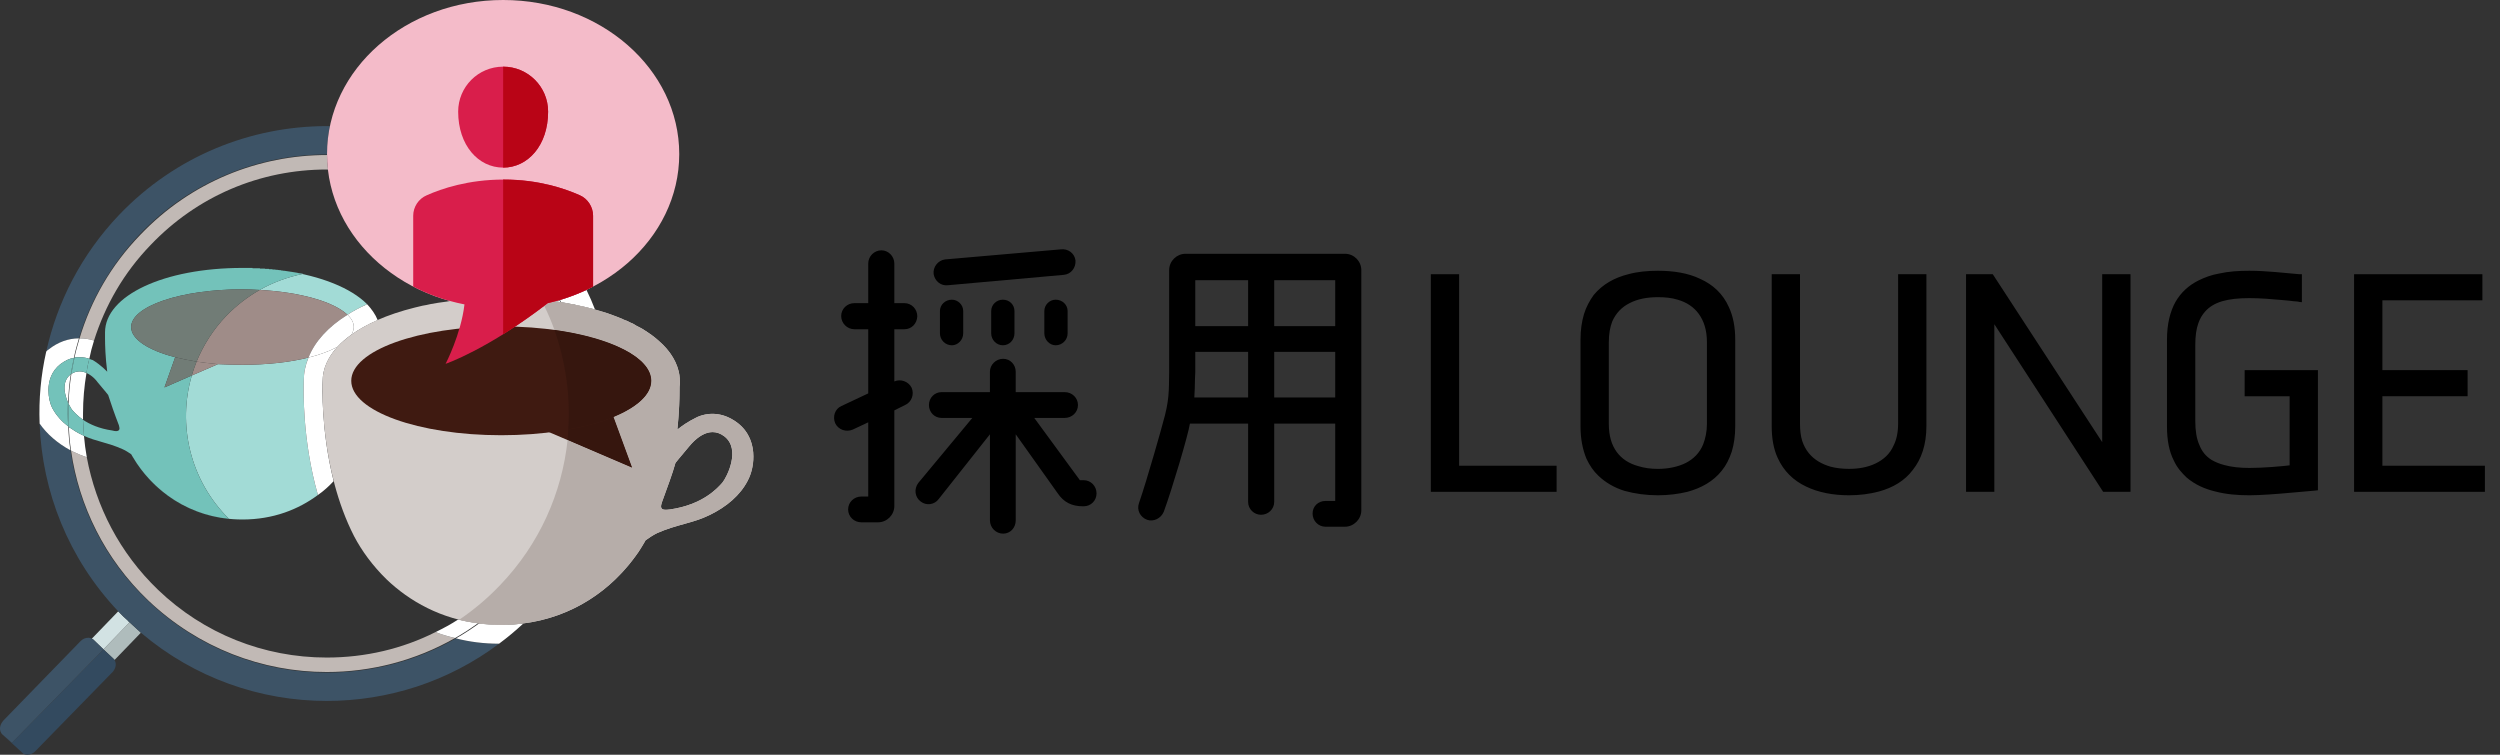 <?xml version="1.0" encoding="utf-8"?>
<!-- Generator: Adobe Illustrator 26.0.2, SVG Export Plug-In . SVG Version: 6.00 Build 0)  -->
<svg version="1.1" id="レイヤー_1" xmlns="http://www.w3.org/2000/svg" xmlns:xlink="http://www.w3.org/1999/xlink" x="0px"
	 y="0px" width="265px" height="80px" viewBox="0 0 265 80" enable-background="new 0 0 265 80" xml:space="preserve">
<rect x="0" y="0" width="265" height="80" fill="#333333" stroke="none"/>
<g>
	<path fill="#AFBCBC" d="M13.733,65.967c-2.767,2.867-2.767,2.867-2.767,2.867c1.067,1,1.067,1,1.067,1
		c0.067,0.033,0.1,0.1,0.1,0.133c2.8-2.9,2.8-2.9,2.8-2.9C14.533,66.7,14.133,66.333,13.733,65.967"/>
	<path fill="#D2E2E3" d="M12.533,64.8c-2.8,2.9-2.8,2.9-2.8,2.9C9.8,67.733,9.867,67.767,9.9,67.8l0,0
		c1.067,1.033,1.067,1.033,1.067,1.033c2.767-2.867,2.767-2.867,2.767-2.867c-0.067-0.033-0.1-0.067-0.133-0.133
		C13.233,65.5,12.867,65.167,12.533,64.8"/>
	<path fill="#334A5F" d="M9.9,67.8c1.067,1.033,1.067,1.033,1.067,1.033c-9.7,9.9-9.7,9.9-9.7,9.9c-1.033-0.9-1.033-0.9-1.033-0.9
		C0.067,77.667,0,77.433,0,77.2c0,0.233,0.067,0.467,0.233,0.633c2.1,1.933,2.1,1.933,2.1,1.933C2.467,79.933,2.667,80,2.9,80
		c0.3,0,0.633-0.133,0.9-0.433c8.133-8.333,8.133-8.333,8.133-8.333c0.367-0.4,0.433-0.933,0.2-1.267c0-0.033-0.033-0.1-0.1-0.133
		c-1.067-1-1.067-1-1.067-1C9.9,67.8,9.9,67.8,9.9,67.8"/>
	<path fill="#3D5366" d="M9.367,67.6c-0.3,0-0.633,0.133-0.867,0.4c-8.133,8.367-8.133,8.367-8.133,8.367
		C0.133,76.633,0,76.933,0,77.2c0,0.233,0.067,0.467,0.233,0.633c1.033,0.9,1.033,0.9,1.033,0.9c9.7-9.9,9.7-9.9,9.7-9.9
		C9.9,67.8,9.9,67.8,9.9,67.8c-0.033-0.033-0.1-0.067-0.167-0.1C9.633,67.633,9.5,67.6,9.367,67.6"/>
	<path fill="#3D5366" d="M4.2,44.9c0.267,7.2,3.033,14.3,8.333,19.9c0.333,0.367,0.7,0.7,1.067,1.033
		c0.033,0.067,0.067,0.1,0.133,0.133c0.4,0.367,0.8,0.733,1.2,1.1c5.7,4.833,12.7,7.233,19.7,7.233c6.467,0,12.9-2.033,18.267-6.067
		c-1.633,0-3.167-0.2-4.567-0.567C44.1,70.1,39.367,71.3,34.633,71.3c-6.8,0-13.633-2.533-18.967-7.633
		c-4.633-4.4-7.367-10.067-8.2-15.933C6.067,46.967,4.967,46,4.2,44.9 M34.667,13.367c-8.033,0-16.033,3.133-22.033,9.4
		c-4,4.2-6.567,9.233-7.733,14.5c0.067-0.1,0.167-0.167,0.267-0.233c0.967-0.767,2.067-1.167,3.2-1.167
		c1.2-4,3.367-7.8,6.433-11.033c5.4-5.633,12.633-8.467,19.867-8.467l0,0v-0.033c0-1,0.1-2,0.3-2.967
		C34.867,13.367,34.767,13.367,34.667,13.367"/>
	<path fill="#C1B9B5" d="M7.533,47.767C8.367,53.6,11.1,59.233,15.7,63.633c5.333,5.067,12.133,7.6,18.933,7.6
		c4.7,0,9.4-1.2,13.6-3.6c-0.7-0.167-1.4-0.367-2.067-0.633c-3.5,1.767-7.433,2.7-11.533,2.7c-6.667,0-13.033-2.533-17.867-7.167
		c-4.1-3.933-6.6-8.867-7.567-14.067c-0.433-0.133-0.9-0.333-1.4-0.567C7.733,47.867,7.633,47.8,7.533,47.767 M34.667,16.433
		c-7.233,0-14.433,2.833-19.8,8.467c-3.1,3.2-5.233,6.967-6.433,10.967c0.5,0,1.033,0.067,1.533,0.233
		c1.167-3.7,3.133-7.167,6-10.133c4.933-5.167,11.567-8,18.7-8l0,0c0.033,0,0.067,0,0.1,0C34.7,17.467,34.667,16.967,34.667,16.433
		L34.667,16.433"/>
	<g>
		<path fill="#FFFFFF" d="M55.467,66.1c-0.7,0.067-1.4,0.133-2.133,0.133l0,0c-0.033,0-0.033,0-0.033,0l0,0c-0.033,0-0.067,0-0.1,0
			l0,0c-0.033,0-0.033,0-0.033,0s0,0-0.033,0c0,0,0,0-0.033,0l0,0h-0.033l0,0c-0.033,0-0.033,0-0.033,0c-0.033,0-0.033,0-0.033,0
			s0,0-0.033,0l0,0h-0.033H52.9l0,0c-0.433,0-0.833-0.033-1.267-0.067c-0.233,0-0.467-0.033-0.7-0.067c-0.067,0-0.1,0-0.167,0
			c-0.8,0.567-1.6,1.1-2.433,1.567c1.4,0.367,2.933,0.567,4.567,0.567C53.8,67.567,54.633,66.867,55.467,66.1 M62.167,30.733
			c-0.9,0.4-1.833,0.767-2.8,1.067c0.033,0.067,0.067,0.167,0.1,0.233c0.433,0.067,0.833,0.133,1.267,0.233
			c0.1,0,0.167,0.033,0.267,0.033c0,0.033,0,0.033,0,0.033c0.033,0,0.033,0,0.033,0c0.7,0.133,1.367,0.3,2.033,0.467
			C62.8,32.1,62.5,31.4,62.167,30.733"/>
		<path fill="#FFFFFF" d="M48.567,65.667C47.8,66.167,47,66.6,46.167,67c0.667,0.267,1.367,0.467,2.067,0.633
			c0.833-0.467,1.633-1,2.433-1.567C49.933,65.967,49.233,65.833,48.567,65.667 M59.3,31.833c-0.167,0.033-0.333,0.067-0.467,0.1
			C59,31.967,59.2,32,59.4,32.033C59.367,31.967,59.333,31.9,59.3,31.833"/>
		<path fill="#FFFFFF" d="M7.5,39.7c0,0,0,0-0.033,0C7,40.067,6.833,40.6,6.833,41.133c0,0.533,0.2,1.1,0.367,1.533
			C7.267,41.667,7.333,40.7,7.5,39.7 M8.367,35.867c-1.133,0-2.233,0.4-3.2,1.167c-0.1,0.067-0.2,0.133-0.267,0.233
			c-0.567,2.5-0.8,5.067-0.7,7.633c0.767,1.1,1.867,2.067,3.267,2.833c-0.133-0.833-0.2-1.7-0.233-2.533
			c-0.7-0.533-1.267-1.167-1.667-1.9c-0.267-0.5-0.433-1.2-0.433-1.933c0-1,0.333-2.033,1.267-2.767
			c0.5-0.367,0.967-0.6,1.433-0.667C7.967,37.233,8.167,36.533,8.367,35.867"/>
		<path fill="#FFFFFF" d="M7.3,45.267c0.033,0.833,0.1,1.667,0.233,2.5c0.1,0.033,0.2,0.1,0.267,0.133
			c0.5,0.233,0.967,0.433,1.4,0.567c-0.133-0.733-0.233-1.5-0.3-2.267c-0.067-0.033-0.133-0.067-0.2-0.1
			C8.2,45.867,7.733,45.567,7.3,45.267 M8.467,39.367c-0.3,0-0.6,0.067-0.9,0.267C7.4,40.7,7.3,41.733,7.267,42.8
			c0.167,0.3,0.3,0.567,0.4,0.667c0.167,0.2,0.533,0.6,1.133,1.033c0-0.233,0-0.467,0-0.667c0-1.467,0.133-2.9,0.367-4.3
			C8.933,39.433,8.7,39.367,8.467,39.367 M8.433,35.867c-0.2,0.667-0.4,1.367-0.533,2.033c0.2-0.033,0.367-0.033,0.533-0.033
			c0.4,0,0.767,0.067,1.033,0.167c0.133-0.667,0.3-1.3,0.5-1.933C9.467,35.933,8.933,35.867,8.433,35.867"/>
	</g>
	<g>
		<path fill="#A2DBD6" d="M14.1,48.5c0,0,0,0,0.033,0C14.1,48.5,14.1,48.5,14.1,48.5 M14.1,48.5L14.1,48.5L14.1,48.5 M14.1,48.467
			L14.1,48.467L14.1,48.467 M14.067,48.433c0,0.033,0,0.033,0.033,0.033C14.067,48.467,14.067,48.467,14.067,48.433 M14.067,48.433
			L14.067,48.433L14.067,48.433 M14.067,48.4c0,0,0,0,0,0.033C14.067,48.4,14.067,48.4,14.067,48.4 M14.033,48.4L14.033,48.4
			L14.033,48.4 M14.033,48.367L14.033,48.367L14.033,48.367 M14.033,48.333c0,0,0,0,0,0.033
			C14.033,48.333,14.033,48.333,14.033,48.333 M14,48.333L14,48.333L14,48.333 M14,48.3L14,48.3L14,48.3 M14,48.3L14,48.3L14,48.3
			 M13.967,48.267L13.967,48.267L13.967,48.267 M13.967,48.233c0,0.033,0,0.033,0,0.033S13.967,48.267,13.967,48.233 M13.967,48.233
			L13.967,48.233L13.967,48.233 M13.933,48.2c0,0,0,0,0,0.033C13.933,48.2,13.933,48.2,13.933,48.2 M13.933,48.2L13.933,48.2
			L13.933,48.2 M32.7,37.9c-1.967,0.5-4.4,0.767-7,0.767c-0.9,0-1.767-0.033-2.6-0.067c-2.767,1.2-2.767,1.2-2.767,1.2
			c-1.533,5.233-0.2,11.1,3.933,15.2c-4.933-0.5-8.367-3.5-10.133-6.467C16.067,51.8,20,55.067,25.7,55.067l0,0
			c3.267,0,5.933-1.067,8-2.6c-1.667-5.833-1.533-11.233-1.5-12.1C32.2,39.533,32.367,38.7,32.7,37.9 M30.133,28.7
			c0.667,0.1,1.333,0.2,1.967,0.333c-1.6,0.333-3.167,0.9-4.567,1.7c4.333,0.233,7.867,1.267,9.3,2.633
			c0.6-0.4,1.233-0.733,1.967-1.067c0.033-0.033,0.067-0.033,0.1-0.067C37.2,30.533,34.067,29.267,30.133,28.7 M30.1,28.7h0.033
			H30.1 M30.033,28.7c0.033,0,0.033,0,0.067,0C30.067,28.7,30.067,28.7,30.033,28.7 M29.8,28.667c0.067,0,0.167,0,0.233,0.033
			C29.967,28.667,29.867,28.667,29.8,28.667 M29.733,28.633c0.033,0,0.033,0.033,0.067,0.033
			C29.767,28.667,29.767,28.633,29.733,28.633 M29.7,28.633h0.033H29.7 M29.633,28.633c0.033,0,0.033,0,0.067,0
			C29.667,28.633,29.667,28.633,29.633,28.633 M29.6,28.633h0.033H29.6 M29.4,28.6c0.067,0,0.133,0.033,0.2,0.033
			C29.533,28.633,29.467,28.6,29.4,28.6 M29.367,28.6c0,0,0,0,0.033,0C29.367,28.6,29.367,28.6,29.367,28.6 M29.3,28.6
			c0.033,0,0.033,0,0.033,0S29.333,28.6,29.3,28.6 M29.267,28.6c0,0,0,0,0.033,0C29.267,28.6,29.267,28.6,29.267,28.6 M29.2,28.6
			c0.033,0,0.033,0,0.033,0S29.233,28.6,29.2,28.6 M29.167,28.567c0,0,0,0,0.033,0C29.167,28.567,29.167,28.567,29.167,28.567
			 M29.067,28.567c0,0,0.033,0,0.067,0C29.1,28.567,29.067,28.567,29.067,28.567 M29,28.567h0.033H29 M28.967,28.567
			c0,0,0,0,0.033,0C28.967,28.567,28.967,28.567,28.967,28.567 M28.9,28.567c0.033,0,0.033,0,0.033,0S28.933,28.567,28.9,28.567
			 M28.867,28.533c0,0,0,0.033,0.033,0.033C28.867,28.567,28.867,28.533,28.867,28.533 M28.8,28.533c0.033,0,0.033,0,0.033,0
			S28.833,28.533,28.8,28.533 M28.767,28.533c0,0,0,0,0.033,0C28.767,28.533,28.767,28.533,28.767,28.533 M28.7,28.533
			c0.033,0,0.033,0,0.033,0S28.733,28.533,28.7,28.533 M28.633,28.533c0.033,0,0.033,0,0.067,0
			C28.667,28.533,28.667,28.533,28.633,28.533 M28.6,28.533h0.033H28.6 M28.567,28.533L28.567,28.533L28.567,28.533 M28.5,28.5
			c0,0.033,0.033,0.033,0.033,0.033S28.5,28.533,28.5,28.5 M28.467,28.5L28.467,28.5L28.467,28.5 M28.4,28.5h0.033H28.4
			 M28.367,28.5c0,0,0,0,0.033,0C28.367,28.5,28.367,28.5,28.367,28.5 M28.3,28.5h0.033H28.3 M28.233,28.5c0.033,0,0.033,0,0.067,0
			C28.267,28.5,28.267,28.5,28.233,28.5 M28.2,28.5c0,0,0,0,0.033,0C28.2,28.5,28.2,28.5,28.2,28.5 M28.133,28.5h0.033
			C28.167,28.5,28.167,28.5,28.133,28.5 M28.1,28.5c0,0,0,0,0.033,0C28.1,28.5,28.1,28.5,28.1,28.5 M28.033,28.467
			c0.033,0,0.033,0,0.033,0S28.067,28.467,28.033,28.467 M28,28.467c0,0,0,0,0.033,0C28,28.467,28,28.467,28,28.467 M27.933,28.467
			c0.033,0,0.033,0,0.033,0S27.967,28.467,27.933,28.467 M27.9,28.467c0,0,0,0,0.033,0C27.9,28.467,27.9,28.467,27.9,28.467
			 M27.833,28.467h0.033H27.833 M27.767,28.467c0.033,0,0.033,0,0.033,0S27.8,28.467,27.767,28.467 M27.733,28.467c0,0,0,0,0.033,0
			C27.733,28.467,27.733,28.467,27.733,28.467 M27.667,28.467c0.033,0,0.033,0,0.033,0S27.7,28.467,27.667,28.467 M27.633,28.467
			c0,0,0,0,0.033,0C27.633,28.467,27.633,28.467,27.633,28.467 M27.567,28.467c0.033,0,0.033,0,0.033,0S27.6,28.467,27.567,28.467
			 M27.533,28.433c0,0,0,0,0.033,0.033C27.533,28.433,27.533,28.433,27.533,28.433 M27.467,28.433H27.5H27.467 M27.4,28.433
			c0.033,0,0.033,0,0.067,0C27.433,28.433,27.433,28.433,27.4,28.433 M27.367,28.433H27.4H27.367 M27.3,28.433
			c0.033,0,0.033,0,0.033,0H27.3 M27.267,28.433c0,0,0,0,0.033,0C27.267,28.433,27.267,28.433,27.267,28.433 M27.2,28.433h0.033
			H27.2 M27.167,28.433c0,0,0,0,0.033,0C27.167,28.433,27.167,28.433,27.167,28.433 M27.1,28.433h0.033H27.1 M27.033,28.433
			c0.033,0,0.033,0,0.067,0C27.067,28.433,27.067,28.433,27.033,28.433 M26.967,28.433c0.033,0,0.033,0,0.067,0
			C27,28.433,27,28.433,26.967,28.433 M26.933,28.433h0.033H26.933 M26.867,28.433c0.033,0,0.033,0,0.033,0
			S26.9,28.433,26.867,28.433 M26.833,28.433h0.033H26.833 M26.767,28.433c0.033,0,0.033,0,0.033,0S26.8,28.433,26.767,28.433
			 M26.733,28.4c0,0,0,0,0.033,0C26.733,28.4,26.733,28.4,26.733,28.4 M26.667,28.4c0.033,0,0.033,0,0.033,0S26.7,28.4,26.667,28.4
			 M26.633,28.4c0,0,0,0,0.033,0C26.633,28.4,26.633,28.4,26.633,28.4 M26.567,28.4H26.6H26.567 M26.5,28.4c0.033,0,0.033,0,0.067,0
			C26.533,28.4,26.533,28.4,26.5,28.4 M26.467,28.4c0,0,0,0,0.033,0C26.467,28.4,26.467,28.4,26.467,28.4 M26.4,28.4h0.033H26.4
			 M26.367,28.4L26.367,28.4L26.367,28.4 M26.3,28.4h0.033H26.3 M26.233,28.4c0.033,0,0.033,0,0.033,0S26.267,28.4,26.233,28.4
			 M26.2,28.4c0,0,0,0,0.033,0C26.2,28.4,26.2,28.4,26.2,28.4 M26.067,28.4c0.033,0,0.067,0,0.1,0
			C26.133,28.4,26.1,28.4,26.067,28.4 M26.033,28.4c0,0,0,0,0.033,0C26.033,28.4,26.033,28.4,26.033,28.4 M25.967,28.4H26H25.967
			 M25.933,28.4L25.933,28.4L25.933,28.4 M25.867,28.4H25.9H25.867 M25.8,28.4c0.033,0,0.033,0,0.033,0S25.833,28.4,25.8,28.4
			 M25.767,28.4c0,0,0,0,0.033,0C25.767,28.4,25.767,28.4,25.767,28.4 M25.7,28.4h0.033H25.7"/>
		<path fill="#9F8C88" d="M20.833,38.333c-0.167,0.467-0.367,0.967-0.5,1.467c2.767-1.2,2.767-1.2,2.767-1.2
			C22.333,38.533,21.567,38.433,20.833,38.333"/>
		<path fill="#9F8C88" d="M27.533,30.733c-1.3,0.733-2.5,1.667-3.567,2.767c-1.367,1.433-2.4,3.067-3.133,4.833
			c0.733,0.1,1.5,0.2,2.267,0.267c0.833,0.033,1.7,0.067,2.6,0.067c2.6,0,5.033-0.267,7-0.767c0.667-1.7,2.1-3.267,4.133-4.533
			C35.4,32,31.867,30.967,27.533,30.733"/>
		<path fill="#B5E2DE" d="M14.133,48.5c0,0.033,0,0.033,0,0.033S14.133,48.533,14.133,48.5 M14.1,48.5L14.1,48.5L14.1,48.5
			 M14.1,48.467c0,0,0,0,0,0.033C14.1,48.467,14.1,48.467,14.1,48.467 M14.1,48.467L14.1,48.467L14.1,48.467 M14.067,48.433
			L14.067,48.433L14.067,48.433 M14.067,48.433L14.067,48.433L14.067,48.433 M14.033,48.4c0.033,0,0.033,0,0.033,0
			S14.067,48.4,14.033,48.4 M14.033,48.367c0,0,0,0,0,0.033C14.033,48.367,14.033,48.367,14.033,48.367 M14.033,48.367
			L14.033,48.367L14.033,48.367 M14,48.333c0,0,0,0,0.033,0C14,48.333,14,48.333,14,48.333 M14,48.3c0,0.033,0,0.033,0,0.033
			S14,48.333,14,48.3 M14,48.3L14,48.3L14,48.3 M13.967,48.267c0,0,0,0,0.033,0.033C13.967,48.267,13.967,48.267,13.967,48.267
			 M13.967,48.267L13.967,48.267L13.967,48.267 M13.967,48.233L13.967,48.233L13.967,48.233 M13.933,48.233h0.033H13.933
			 M13.933,48.2L13.933,48.2L13.933,48.2 M13.933,48.167V48.2V48.167 M30.133,28.7L30.133,28.7L30.133,28.7 M30.1,28.7L30.1,28.7
			L30.1,28.7 M30.033,28.7L30.033,28.7L30.033,28.7 M29.8,28.667L29.8,28.667L29.8,28.667 M29.733,28.633L29.733,28.633
			L29.733,28.633 M29.7,28.633L29.7,28.633L29.7,28.633 M29.633,28.633L29.633,28.633L29.633,28.633 M29.6,28.633L29.6,28.633
			L29.6,28.633 M29.4,28.6L29.4,28.6L29.4,28.6 M29.333,28.6c0,0,0,0,0.033,0C29.333,28.6,29.333,28.6,29.333,28.6 M29.3,28.6
			L29.3,28.6L29.3,28.6 M29.233,28.6h0.033H29.233 M29.2,28.567V28.6V28.567 M29.133,28.567c0.033,0,0.033,0,0.033,0
			S29.167,28.567,29.133,28.567 M29.033,28.567c0,0,0,0,0.033,0C29.033,28.567,29.033,28.567,29.033,28.567 M29,28.567L29,28.567
			L29,28.567 M28.933,28.567c0,0,0,0,0.033,0C28.933,28.567,28.933,28.567,28.933,28.567 M28.9,28.567L28.9,28.567L28.9,28.567
			 M28.833,28.533h0.033H28.833 M28.8,28.533L28.8,28.533L28.8,28.533 M28.733,28.533h0.033H28.733 M28.7,28.533L28.7,28.533
			L28.7,28.533 M28.633,28.533L28.633,28.533L28.633,28.533 M28.567,28.533c0.033,0,0.033,0,0.033,0S28.6,28.533,28.567,28.533
			 M28.533,28.533c0,0,0,0,0.033,0C28.533,28.533,28.533,28.533,28.533,28.533 M28.467,28.5c0.033,0,0.033,0,0.033,0
			S28.5,28.5,28.467,28.5 M28.433,28.5c0,0,0,0,0.033,0C28.433,28.5,28.433,28.5,28.433,28.5 M28.4,28.5L28.4,28.5L28.4,28.5
			 M28.333,28.5c0,0,0,0,0.033,0C28.333,28.5,28.333,28.5,28.333,28.5 M28.3,28.5L28.3,28.5L28.3,28.5 M28.233,28.5L28.233,28.5
			L28.233,28.5 M28.167,28.5c0,0,0,0,0.033,0C28.167,28.5,28.167,28.5,28.167,28.5 M28.133,28.5L28.133,28.5L28.133,28.5
			 M28.067,28.467L28.1,28.5L28.067,28.467 M28.033,28.467L28.033,28.467L28.033,28.467 M27.967,28.467H28H27.967 M27.933,28.467
			L27.933,28.467L27.933,28.467 M27.867,28.467H27.9H27.867 M27.8,28.467h0.033H27.8 M27.767,28.467L27.767,28.467L27.767,28.467
			 M27.7,28.467h0.033H27.7 M27.667,28.467L27.667,28.467L27.667,28.467 M27.6,28.467h0.033H27.6 M27.567,28.467L27.567,28.467
			L27.567,28.467 M27.5,28.433h0.033H27.5 M27.467,28.433L27.467,28.433L27.467,28.433 M27.4,28.433L27.4,28.433L27.4,28.433
			 M27.333,28.433c0,0,0,0,0.033,0C27.333,28.433,27.333,28.433,27.333,28.433 M27.3,28.433L27.3,28.433L27.3,28.433 M27.233,28.433
			c0,0,0,0,0.033,0C27.233,28.433,27.233,28.433,27.233,28.433 M27.2,28.433L27.2,28.433L27.2,28.433 M27.133,28.433
			c0,0,0,0,0.033,0C27.133,28.433,27.133,28.433,27.133,28.433 M27.1,28.433L27.1,28.433L27.1,28.433 M27.033,28.433L27.033,28.433
			L27.033,28.433 M26.967,28.433L26.967,28.433L26.967,28.433 M26.9,28.433c0.033,0,0.033,0,0.033,0S26.933,28.433,26.9,28.433
			 M26.867,28.433L26.867,28.433L26.867,28.433 M26.8,28.433c0.033,0,0.033,0,0.033,0S26.833,28.433,26.8,28.433 M26.767,28.4
			c0,0.033,0,0.033,0,0.033S26.767,28.433,26.767,28.4 M26.7,28.4h0.033H26.7 M26.667,28.4L26.667,28.4L26.667,28.4 M26.6,28.4
			c0,0,0,0,0.033,0C26.6,28.4,26.6,28.4,26.6,28.4 M26.567,28.4L26.567,28.4L26.567,28.4 M26.5,28.4L26.5,28.4L26.5,28.4
			 M26.433,28.4c0,0,0,0,0.033,0C26.433,28.4,26.433,28.4,26.433,28.4 M26.367,28.4c0.033,0,0.033,0,0.033,0S26.4,28.4,26.367,28.4
			 M26.333,28.4c0,0,0,0,0.033,0C26.333,28.4,26.333,28.4,26.333,28.4 M26.267,28.4c0.033,0,0.033,0,0.033,0S26.3,28.4,26.267,28.4
			 M26.233,28.4L26.233,28.4L26.233,28.4 M26.167,28.4H26.2H26.167 M26.067,28.4L26.067,28.4L26.067,28.4 M26,28.4c0,0,0,0,0.033,0
			C26,28.4,26,28.4,26,28.4 M25.933,28.4c0.033,0,0.033,0,0.033,0S25.967,28.4,25.933,28.4 M25.9,28.4c0,0,0,0,0.033,0
			C25.9,28.4,25.9,28.4,25.9,28.4 M25.833,28.4c0.033,0,0.033,0,0.033,0S25.867,28.4,25.833,28.4 M25.8,28.4L25.8,28.4L25.8,28.4
			 M25.733,28.4h0.033H25.733"/>
		<path fill="#73C2BA" d="M7.2,42.667c-0.033,0.833-0.033,1.7,0.033,2.533c0,0.033,0.033,0.033,0.067,0.067
			c-0.033-0.5-0.033-0.967-0.033-1.433c0-0.367,0-0.7,0-1.033C7.267,42.767,7.233,42.7,7.2,42.667 M7.9,37.9
			c-0.033,0-0.067,0.033-0.067,0.033C7.7,38.5,7.6,39.1,7.5,39.7c0.033-0.033,0.033-0.033,0.067-0.067
			C7.667,39.067,7.767,38.5,7.9,37.9 M25.7,28.4c-8.333,0-14.567,2.933-14.567,6.833c0,0.133,0,0.267,0,0.433l0,0l0,0
			c0,0.033,0,0.1,0,0.167c0,0.733,0.033,2,0.233,3.567l0,0l0,0c-0.567-0.6-1.3-1.1-1.533-1.233c-0.067,0-0.2-0.067-0.367-0.133
			c-0.133,0.5-0.233,1-0.3,1.5C9.767,39.8,10.2,40.3,10.333,40.5c0.6,0.7,1.133,1.367,1.133,1.367c0.267,0.833,0.667,2,1.133,3.2
			c0.033,0.133,0.067,0.267,0.067,0.333c0,0.233-0.167,0.3-0.367,0.3c-0.133,0-0.267-0.033-0.4-0.067c-1.4-0.2-2.4-0.667-3.1-1.133
			c0.033,0.567,0.067,1.133,0.1,1.7c1.3,0.6,2.5,0.7,4.067,1.4c0.4,0.167,0.7,0.4,0.967,0.567l0,0V48.2l0,0l0,0c0,0,0,0,0,0.033
			h0.033l0,0l0,0c0,0.033,0,0.033,0,0.033l0,0l0,0c0,0,0,0,0.033,0.033l0,0l0,0l0,0c0,0.033,0,0.033,0,0.033l0,0c0,0,0,0,0.033,0
			c0,0,0,0,0,0.033l0,0l0,0c0,0,0,0,0,0.033l0,0c0.033,0,0.033,0,0.033,0s0,0,0,0.033l0,0l0,0l0,0c0,0.033,0,0.033,0.033,0.033l0,0
			l0,0c0,0,0,0,0,0.033l0,0l0,0c0,0,0,0,0.033,0c0,0.033,0,0.033,0,0.033C15.9,51.5,19.333,54.5,24.267,55
			c-4.133-4.1-5.467-9.967-3.933-15.2c-2.9,1.267-2.9,1.267-2.9,1.267c1.133-3.2,1.133-3.2,1.133-3.2
			c-2.833-0.733-4.667-1.9-4.667-3.2c0-2.2,5.267-4,11.8-4c0.6,0,1.233,0.033,1.833,0.067c1.4-0.8,2.967-1.367,4.567-1.7
			C31.467,28.9,30.8,28.8,30.133,28.7l0,0H30.1l0,0c-0.033,0-0.033,0-0.067,0l0,0c-0.067-0.033-0.167-0.033-0.233-0.033l0,0
			c-0.033,0-0.033-0.033-0.067-0.033l0,0H29.7l0,0c-0.033,0-0.033,0-0.067,0l0,0H29.6l0,0c-0.067,0-0.133-0.033-0.2-0.033l0,0
			c-0.033,0-0.033,0-0.033,0c-0.033,0-0.033,0-0.033,0s0,0-0.033,0l0,0c-0.033,0-0.033,0-0.033,0h-0.033c0,0,0,0-0.033,0v-0.033
			c-0.033,0-0.033,0-0.033,0s0,0-0.033,0s-0.067,0-0.067,0c-0.033,0-0.033,0-0.033,0H29l0,0c-0.033,0-0.033,0-0.033,0
			c-0.033,0-0.033,0-0.033,0s0,0-0.033,0l0,0c-0.033,0-0.033-0.033-0.033-0.033h-0.033c0,0,0,0-0.033,0l0,0
			c-0.033,0-0.033,0-0.033,0h-0.033c0,0,0,0-0.033,0l0,0c-0.033,0-0.033,0-0.067,0l0,0H28.6c0,0,0,0-0.033,0l0,0
			c-0.033,0-0.033,0-0.033,0s-0.033,0-0.033-0.033c0,0,0,0-0.033,0l0,0c-0.033,0-0.033,0-0.033,0H28.4l0,0c-0.033,0-0.033,0-0.033,0
			c-0.033,0-0.033,0-0.033,0H28.3l0,0c-0.033,0-0.033,0-0.067,0l0,0c-0.033,0-0.033,0-0.033,0c-0.033,0-0.033,0-0.033,0h-0.033l0,0
			c-0.033,0-0.033,0-0.033,0l-0.033-0.033c0,0,0,0-0.033,0l0,0c-0.033,0-0.033,0-0.033,0h-0.033c0,0,0,0-0.033,0l0,0
			c-0.033,0-0.033,0-0.033,0h-0.033h-0.033H27.8c0,0,0,0-0.033,0l0,0c-0.033,0-0.033,0-0.033,0H27.7c0,0,0,0-0.033,0l0,0
			c-0.033,0-0.033,0-0.033,0H27.6c0,0,0,0-0.033,0l0,0c-0.033-0.033-0.033-0.033-0.033-0.033H27.5h-0.033l0,0
			c-0.033,0-0.033,0-0.067,0l0,0h-0.033c-0.033,0-0.033,0-0.033,0s0,0-0.033,0l0,0c-0.033,0-0.033,0-0.033,0
			c-0.033,0-0.033,0-0.033,0H27.2l0,0c-0.033,0-0.033,0-0.033,0c-0.033,0-0.033,0-0.033,0H27.1l0,0c-0.033,0-0.033,0-0.067,0l0,0
			c-0.033,0-0.033,0-0.067,0l0,0h-0.033c0,0,0,0-0.033,0c0,0,0,0-0.033,0l0,0h-0.033c0,0,0,0-0.033,0c0,0,0,0-0.033,0
			c0,0,0,0,0-0.033c-0.033,0-0.033,0-0.033,0H26.7c0,0,0,0-0.033,0l0,0c-0.033,0-0.033,0-0.033,0c-0.033,0-0.033,0-0.033,0h-0.033
			l0,0c-0.033,0-0.033,0-0.067,0l0,0c-0.033,0-0.033,0-0.033,0c-0.033,0-0.033,0-0.033,0H26.4c0,0,0,0-0.033,0l0,0
			c-0.033,0-0.033,0-0.033,0H26.3c0,0,0,0-0.033,0c0,0,0,0-0.033,0l0,0c-0.033,0-0.033,0-0.033,0h-0.033c-0.033,0-0.067,0-0.1,0l0,0
			c-0.033,0-0.033,0-0.033,0C26,28.4,26,28.4,26,28.4h-0.033c0,0,0,0-0.033,0l0,0c-0.033,0-0.033,0-0.033,0h-0.033c0,0,0,0-0.033,0
			c0,0,0,0-0.033,0l0,0c-0.033,0-0.033,0-0.033,0h-0.033H25.7L25.7,28.4"/>
		<path fill="#73C2BA" d="M7.833,37.933C7.367,38,6.9,38.233,6.4,38.6c-0.933,0.733-1.267,1.767-1.267,2.767
			C5.133,42.1,5.3,42.8,5.567,43.3c0.4,0.733,0.967,1.367,1.667,1.9c-0.067-0.833-0.067-1.7-0.033-2.533
			c-0.167-0.433-0.367-1-0.367-1.533C6.833,40.6,7,40.067,7.467,39.7c0.033,0,0.033,0,0.033,0C7.6,39.1,7.7,38.5,7.833,37.933"/>
		<path fill="#73C2BA" d="M7.267,42.8c0,0.333,0,0.667,0,1.033c0,0.467,0,0.933,0.033,1.433c0.433,0.3,0.9,0.6,1.4,0.833
			c0.067,0.033,0.133,0.067,0.2,0.1c-0.033-0.567-0.067-1.133-0.1-1.7c-0.6-0.433-0.967-0.833-1.133-1.033
			C7.567,43.367,7.433,43.1,7.267,42.8 M8.433,37.867c-0.167,0-0.333,0-0.533,0.033c-0.133,0.6-0.233,1.167-0.333,1.733
			c0.3-0.2,0.6-0.267,0.9-0.267c0.233,0,0.467,0.067,0.7,0.167c0.067-0.5,0.167-1,0.3-1.5C9.2,37.933,8.833,37.867,8.433,37.867"/>
		<path fill="#717C76" d="M18.567,37.867c-1.133,3.2-1.133,3.2-1.133,3.2c2.9-1.267,2.9-1.267,2.9-1.267
			c0.133-0.5,0.333-1,0.5-1.467C20.033,38.2,19.267,38.033,18.567,37.867"/>
		<path fill="#717C76" d="M25.7,30.667c-6.533,0-11.8,1.8-11.8,4c0,1.3,1.833,2.467,4.667,3.2c0.7,0.167,1.467,0.333,2.267,0.467
			c0.733-1.767,1.767-3.4,3.133-4.833c1.067-1.1,2.267-2.033,3.567-2.767C26.933,30.7,26.3,30.667,25.7,30.667"/>
		<path fill="#FFFFFF" d="M35.767,36.767C34.967,37.2,33.933,37.6,32.7,37.9c-0.333,0.8-0.5,1.633-0.5,2.467
			c-0.033,0.867-0.167,6.267,1.5,12.1c0.633-0.433,1.167-0.933,1.667-1.467c-1.333-5.3-1.2-10.067-1.167-10.6
			C34.2,39.1,34.767,37.867,35.767,36.767 M38.9,32.233c-0.033,0.033-0.067,0.033-0.1,0.067c-0.733,0.333-1.367,0.667-1.967,1.067
			c0.433,0.4,0.667,0.833,0.667,1.3c0,0.267-0.1,0.533-0.233,0.8c0.8-0.567,1.7-1.067,2.767-1.533
			C39.8,33.333,39.4,32.767,38.9,32.233"/>
		<path fill="#FFFFFF" d="M36.833,33.367C34.8,34.633,33.367,36.2,32.7,37.9c1.233-0.3,2.267-0.7,3.067-1.133
			c0.433-0.467,0.933-0.9,1.5-1.3c0.133-0.267,0.233-0.533,0.233-0.8C37.5,34.2,37.267,33.767,36.833,33.367"/>
	</g>
	<path fill="#D3CDCA" d="M78.233,44.867c-2.133-1.667-4.1-0.8-4.5-0.567c-0.867,0.433-1.467,0.867-1.933,1.233
		c0.033-0.367,0.067-0.733,0.1-1.067c0-0.167,0.033-0.3,0.033-0.467c0.1-1.3,0.1-2.333,0.1-3c0.033-0.2,0.033-0.367,0.033-0.533
		c0-1.433-0.633-2.767-1.8-3.933l0,0C70.133,36.4,70,36.3,69.867,36.167c-0.067-0.067-0.167-0.133-0.233-0.2s-0.133-0.133-0.233-0.2
		c-0.4-0.333-0.867-0.633-1.367-0.933c-0.2-0.1-0.367-0.2-0.567-0.3c-0.133-0.067-0.267-0.167-0.4-0.233
		c-0.2-0.067-0.367-0.167-0.567-0.267c-0.1-0.033-0.233-0.1-0.367-0.133c-0.1-0.067-0.167-0.1-0.267-0.133
		c-0.267-0.1-0.5-0.2-0.767-0.3c-0.1-0.033-0.167-0.067-0.267-0.1c-0.167-0.067-0.3-0.1-0.467-0.167
		c-0.433-0.133-0.9-0.267-1.367-0.4c-0.2-0.067-0.4-0.1-0.6-0.167c-0.333-0.067-0.667-0.167-1-0.233
		c-0.233-0.033-0.433-0.1-0.667-0.133c-2.3-0.467-4.867-0.7-7.6-0.7c-1.7,0-3.333,0.1-4.9,0.267c-0.3,0.033-0.567,0.067-0.867,0.133
		c-0.6,0.067-1.167,0.167-1.733,0.267c-0.3,0.067-0.567,0.133-0.833,0.167c-0.3,0.067-0.567,0.133-0.833,0.2
		c-5.9,1.467-9.767,4.333-9.767,7.8c-0.033,0.733-0.3,9.333,3.333,16.433c0.8,1.533,1.967,3.133,3.433,4.567
		c2.433,2.333,5.8,4.233,9.967,4.7c0.233,0.033,0.467,0.067,0.7,0.067c0.5,0.067,0.967,0.067,1.467,0.067
		c5.967,0,10.433-2.733,13.267-6.033c0.467-0.533,0.9-1.1,1.3-1.667c0.267-0.433,0.533-0.833,0.767-1.267
		c0.333-0.233,0.7-0.5,1.233-0.767c2.133-0.933,3.767-1.033,5.533-1.9c1.8-0.867,3.267-2.1,4.067-3.667
		C80.067,49.4,80.333,46.533,78.233,44.867 M76.567,51.167C76.067,51.733,74.5,53.5,71.033,54c-0.567,0.067-1.2,0.167-0.867-0.767
		c0.567-1.567,1.133-3.067,1.433-4.167c0,0,0.533-0.667,1.467-1.767c0.367-0.433,2-2.367,3.733-1.033
		C78.533,47.633,77.067,50.567,76.567,51.167"/>
	<polygon fill="#3F1A11" points="67,49.567 62.833,38.333 56.233,44.967 67,49.567 	"/>
	<path fill="#3F1A11" d="M69.033,40.367c0,3.2-7.133,5.767-15.9,5.767s-15.9-2.567-15.9-5.767c0-3.2,7.133-5.767,15.9-5.767
		S69.033,37.167,69.033,40.367"/>
	<path fill="#DCD7D5" d="M61,32.3c0,0.033,0,0.033,0,0.033S61,32.333,61,32.3"/>
	<path fill="#DCD7D5" d="M63.067,32.8L63.067,32.8c0.433,0.133,0.867,0.267,1.3,0.4c0.167,0.067,0.3,0.1,0.467,0.167
		c0.1,0.033,0.167,0.067,0.267,0.1c0.267,0.1,0.5,0.2,0.767,0.3c0.1,0.033,0.167,0.067,0.267,0.133
		c0.133,0.033,0.267,0.1,0.367,0.133c0.2,0.1,0.367,0.2,0.567,0.267c0.133,0.067,0.267,0.167,0.4,0.233c0.2,0.1,0.367,0.2,0.567,0.3
		c0.333,0.2,0.633,0.4,0.933,0.633C67.467,34.367,65.433,33.467,63.067,32.8"/>
	<path fill="#DCD7D5" d="M61.033,32.333c0.133,0,0.233,0.033,0.367,0.067c0.333,0.067,0.667,0.167,1,0.233
		c0.2,0.067,0.4,0.1,0.6,0.167c0.033,0,0.033,0,0.067,0l0,0C62.4,32.633,61.733,32.467,61.033,32.333"/>
	<path fill="#DCD7D5" d="M68.367,57.4L68.367,57.4L68.367,57.4 M68.367,57.367L68.367,57.367L68.367,57.367 M68.4,57.333
		L68.4,57.333L68.4,57.333 M68.433,57.267c0,0.033-0.033,0.033-0.033,0.033S68.433,57.3,68.433,57.267 M75.533,43.867
		c-0.9,0-1.567,0.3-1.8,0.433c-0.833,0.433-1.467,0.867-1.933,1.233l0,0c0.467-0.367,1.067-0.8,1.933-1.233
		C73.967,44.167,74.633,43.867,75.533,43.867c0.767,0,1.7,0.233,2.7,1c1.2,0.933,1.633,2.267,1.633,3.533
		c0-1.267-0.433-2.6-1.633-3.533C77.233,44.1,76.3,43.867,75.533,43.867 M72.033,41.067c0,0.033,0,0.033,0,0.067
		C72.033,41.1,72.033,41.1,72.033,41.067 M72.033,41L72.033,41c0,0.033,0,0.067,0,0.067S72.033,41.033,72.033,41 M72.067,40.433
		L72.067,40.433L72.067,40.433 M72.067,40.4L72.067,40.4L72.067,40.4 M72.067,40.367L72.067,40.367L72.067,40.367 M72.067,40.333
		c0,0,0,0,0,0.033C72.067,40.333,72.067,40.333,72.067,40.333 M72.067,40.333L72.067,40.333L72.067,40.333 M72.067,40.3L72.067,40.3
		L72.067,40.3 M72.067,40.267L72.067,40.267L72.067,40.267 M72.067,40.233L72.067,40.233L72.067,40.233 M72.067,40.233
		L72.067,40.233L72.067,40.233 M72.067,40.2L72.067,40.2L72.067,40.2 M72.067,40.167L72.067,40.167L72.067,40.167 M72.067,40.133
		L72.067,40.133L72.067,40.133 M72.067,40.1L72.067,40.1L72.067,40.1 M72.067,40.033L72.067,40.033L72.067,40.033 M72.033,40
		L72.033,40L72.033,40 M72.033,39.967L72.033,39.967L72.033,39.967 M72.033,39.933L72.033,39.933L72.033,39.933 M72.033,39.9
		L72.033,39.9L72.033,39.9 M72.033,39.867L72.033,39.867L72.033,39.867 M72.033,39.833L72.033,39.833L72.033,39.833 M72.033,39.767
		L72.033,39.767L72.033,39.767 M69.767,36.067c0.033,0.033,0.067,0.067,0.1,0.1c0.133,0.133,0.267,0.233,0.4,0.367l0,0
		C70.1,36.367,69.933,36.233,69.767,36.067 M69,35.467L69,35.467L69,35.467"/>
	<path fill="#DCD7D5" d="M53.067,66.233H53.1H53.067 M53.167,66.233c0,0,0,0-0.033,0C53.167,66.233,53.167,66.233,53.167,66.233
		 M53.033,66.233c0,0,0,0,0.033,0C53.033,66.233,53.033,66.233,53.033,66.233 M53.2,66.233L53.2,66.233L53.2,66.233 M52.967,66.233
		c0.033,0,0.033,0,0.033,0S53,66.233,52.967,66.233 M52.933,66.233h0.033H52.933 M53.3,66.233L53.3,66.233L53.3,66.233 M52.9,66.233
		L52.9,66.233L52.9,66.233 M53.333,66.233L53.333,66.233L53.333,66.233"/>
	<path fill="#B6ADA9" d="M70.067,53.667c0-0.1,0.033-0.233,0.1-0.433c0.567-1.567,1.133-3.067,1.433-4.167
		c0,0,0.533-0.667,1.467-1.767c0.267-0.333,1.267-1.5,2.467-1.5c0.4,0,0.833,0.133,1.267,0.467c0.6,0.467,0.833,1.133,0.833,1.833
		c0,1.3-0.767,2.7-1.067,3.067C76.067,51.733,74.5,53.5,71.033,54c-0.167,0.033-0.333,0.033-0.5,0.033
		C70.267,54.033,70.067,53.967,70.067,53.667 M58.833,31.933c-0.267,0.067-0.5,0.133-0.767,0.2c-0.1,0.1-0.233,0.2-0.367,0.3
		c0.4,0.833,0.767,1.667,1.067,2.533c6,0.833,10.267,2.933,10.267,5.4c0,1.467-1.533,2.8-4,3.833C67,49.567,67,49.567,67,49.567
		c-6.833-2.933-6.833-2.933-6.833-2.933c-0.6,5.6-2.967,11.033-7.167,15.4c-1.333,1.4-2.767,2.6-4.333,3.667
		C50,66.033,51.4,66.2,52.9,66.233l0,0h0.033h0.033l0,0c0.033,0,0.033,0,0.033,0s0,0,0.033,0c0,0,0,0,0.033,0l0,0H53.1l0,0
		c0.033,0,0.033,0,0.033,0c0.033,0,0.033,0,0.033,0s0,0,0.033,0l0,0c0.033,0,0.067,0,0.1,0l0,0c0,0,0,0,0.033,0l0,0
		c7.467-0.1,12.567-4.5,15.033-8.833l0,0c0,0,0,0,0-0.033l0,0c0,0,0.033,0,0.033-0.033l0,0c0-0.033,0-0.033,0-0.033
		s0.033,0,0.033-0.033l0,0c0.333-0.233,0.7-0.5,1.233-0.767c2.133-0.933,3.767-1.033,5.533-1.9c1.8-0.867,3.267-2.1,4.067-3.667
		c0.367-0.667,0.6-1.567,0.6-2.533c0-1.267-0.433-2.6-1.633-3.533c-1-0.767-1.933-1-2.7-1c-0.9,0-1.567,0.3-1.8,0.433
		c-0.867,0.433-1.467,0.867-1.933,1.233l0,0l0,0c0.2-1.933,0.233-3.5,0.233-4.4c0-0.033,0-0.033,0-0.067l0,0c0,0,0-0.033,0-0.067
		l0,0l0,0c0.033-0.2,0.033-0.367,0.033-0.533l0,0c0-0.033,0-0.033,0-0.033l0,0c0-0.033,0-0.033,0-0.033l0,0c0,0,0,0,0-0.033l0,0l0,0
		c0-0.033,0-0.033,0-0.033l0,0l0,0c0-0.033,0-0.033,0-0.033l0,0v-0.033l0,0c0,0,0,0,0-0.033l0,0l0,0l0,0c0-0.033,0-0.033,0-0.033
		l0,0v-0.033l0,0c0,0,0,0,0-0.033l0,0V40.1l0,0c0-0.033,0-0.033,0-0.067l0,0c0,0,0-0.033-0.033-0.033l0,0v-0.033l0,0
		c0,0,0,0,0-0.033l0,0V39.9l0,0v-0.033l0,0v-0.033l0,0c0-0.033,0-0.033,0-0.067l0,0c-0.2-1.167-0.8-2.267-1.767-3.233l0,0
		C70.133,36.4,70,36.3,69.867,36.167c-0.033-0.033-0.067-0.067-0.1-0.1c-0.233-0.2-0.5-0.4-0.767-0.6l0,0c-0.033,0-0.033,0-0.033,0
		c-0.3-0.233-0.6-0.433-0.933-0.633c-0.2-0.1-0.367-0.2-0.567-0.3c-0.133-0.067-0.267-0.167-0.4-0.233
		c-0.2-0.067-0.367-0.167-0.567-0.267c-0.1-0.033-0.233-0.1-0.367-0.133c-0.1-0.067-0.167-0.1-0.267-0.133
		c-0.267-0.1-0.5-0.2-0.767-0.3c-0.1-0.033-0.167-0.067-0.267-0.1c-0.167-0.067-0.3-0.1-0.467-0.167
		c-0.433-0.133-0.867-0.267-1.3-0.4c-0.033,0-0.033,0-0.067,0c-0.2-0.067-0.4-0.1-0.6-0.167c-0.333-0.067-0.667-0.167-1-0.233
		c-0.133-0.033-0.233-0.067-0.367-0.067c0,0,0,0-0.033,0c0,0,0,0,0-0.033C60.3,32.167,59.567,32.067,58.833,31.933"/>
	<path fill="#36160E" d="M65.033,44.2c-1.333,0.567-2.967,1-4.8,1.333c0,0.367-0.033,0.733-0.067,1.1C67,49.567,67,49.567,67,49.567
		C65.033,44.2,65.033,44.2,65.033,44.2"/>
	<path fill="#36160E" d="M58.767,34.967c1.2,3.4,1.7,7,1.467,10.567c1.833-0.333,3.467-0.767,4.8-1.333c2.467-1.033,4-2.367,4-3.833
		C69.033,37.9,64.767,35.8,58.767,34.967"/>
	<path fill="#F4BBC9" d="M72,16.333c0,9.033-8.367,16.333-18.667,16.333s-18.667-7.3-18.667-16.333S43.033,0,53.333,0
		S72,7.3,72,16.333"/>
	<g>
		<defs>
			<path id="SVGID_1_" d="M72,16.333C72,7.3,63.633,0,53.333,0S34.667,7.3,34.667,16.333c0,7.8,6.233,14.3,14.567,15.933
				c-0.367,3.167-2,6.3-2,6.3s4.433-1.5,10.833-6.433C66.1,30.3,72,23.933,72,16.333"/>
		</defs>
		<clipPath id="SVGID_00000178927612190259661360000000161818443003274687_">
			<use xlink:href="#SVGID_1_"  overflow="visible"/>
		</clipPath>
		<path clip-path="url(#SVGID_00000178927612190259661360000000161818443003274687_)" fill="#D91E4B" d="M47.4,63.067
			c0-22.6,0-22.6,0-22.6c-2,0-3.6-1.6-3.6-3.567c0-14.033,0-14.033,0-14.033c0-0.933,0.567-1.8,1.433-2.167
			c1.567-0.7,4.4-1.667,8.167-1.667c3.7,0,6.5,0.967,8.067,1.667c0.833,0.367,1.4,1.233,1.4,2.167c0,14.033,0,14.033,0,14.033
			c0,1.967-1.6,3.567-3.6,3.567c0,22.6,0,22.6,0,22.6C47.4,63.067,47.4,63.067,47.4,63.067"/>
		<path clip-path="url(#SVGID_00000178927612190259661360000000161818443003274687_)" fill="#D91E4B" d="M58.1,11.833
			c0,3.567-2.133,5.933-4.767,5.933c-2.633,0-4.767-2.367-4.767-5.933c0-2.633,2.133-4.767,4.767-4.767
			C55.967,7.067,58.1,9.2,58.1,11.833"/>
		<path clip-path="url(#SVGID_00000178927612190259661360000000161818443003274687_)" fill="#B90416" d="M53.4,19.033L53.4,19.033
			c-0.033,0-0.033,0-0.067,0c0,16.4,0,16.4,0,16.4c0.4-0.233,0.833-0.533,1.267-0.8c0.967-0.667,2-1.367,3.1-2.2
			c0.133-0.1,0.267-0.2,0.367-0.3l0,0c1.7-0.4,3.3-0.967,4.8-1.733c0-7.533,0-7.533,0-7.533c0-0.933-0.567-1.8-1.4-2.167
			C59.9,20,57.1,19.033,53.4,19.033"/>
		<path clip-path="url(#SVGID_00000178927612190259661360000000161818443003274687_)" fill="#B90416" d="M53.333,7.067
			c0,10.7,0,10.7,0,10.7c2.633,0,4.767-2.367,4.767-5.933C58.1,9.2,55.967,7.067,53.333,7.067"/>
	</g>
	<path d="M92.033,41.7c0-6.8,0-6.8,0-6.8c-1.467,0-1.467,0-1.467,0c-0.767,0-1.4-0.633-1.4-1.4s0.633-1.367,1.4-1.367
		c1.467,0,1.467,0,1.467,0c0-4.2,0-4.2,0-4.2c0-0.767,0.633-1.4,1.4-1.4c0.733,0,1.367,0.633,1.367,1.4c0,4.2,0,4.2,0,4.2
		c1.067,0,1.067,0,1.067,0c0.767,0,1.367,0.633,1.367,1.4C97.2,34.3,96.633,34.9,95.867,34.9c-1.067,0-1.067,0-1.067,0
		c0,5.533,0,5.533,0,5.533c0.667-0.3,1.5,0,1.833,0.667c0.3,0.7,0,1.533-0.7,1.833C94.8,43.5,94.8,43.5,94.8,43.5
		c0,10.133,0,10.133,0,10.133c0,0.933-0.767,1.733-1.733,1.733c-1.767,0-1.767,0-1.767,0c-0.767,0-1.4-0.6-1.4-1.367
		s0.633-1.367,1.4-1.367c0.733,0,0.733,0,0.733,0c0-7.867,0-7.867,0-7.867C90.4,45.533,90.4,45.533,90.4,45.533
		c-0.7,0.3-1.533,0.033-1.867-0.667c-0.3-0.7-0.033-1.533,0.667-1.833L92.033,41.7z M114.467,50.9c0.4,0,0.4,0,0.4,0
		c0.767,0,1.367,0.633,1.367,1.4s-0.6,1.367-1.367,1.367c-0.067,0-0.067,0-0.067,0c-1.167,0-2.033-0.4-2.7-1.4
		c-4.433-6.233-4.433-6.233-4.433-6.233c0,9.133,0,9.133,0,9.133c0,0.767-0.567,1.4-1.333,1.4c-0.767,0-1.4-0.633-1.4-1.4
		c0-9.133,0-9.133,0-9.133C99.5,52.9,99.5,52.9,99.5,52.9c-0.433,0.6-1.3,0.733-1.9,0.267c-0.633-0.467-0.733-1.333-0.267-1.967
		c5.733-6.9,5.733-6.9,5.733-6.9c-3.267,0-3.267,0-3.267,0c-0.733,0-1.333-0.6-1.333-1.367s0.6-1.367,1.333-1.367
		c5.133,0,5.133,0,5.133,0c0-2.167,0-2.167,0-2.167c0-0.733,0.633-1.367,1.4-1.367c0.767,0,1.333,0.633,1.333,1.367
		c0,2.167,0,2.167,0,2.167c5.2,0,5.2,0,5.2,0c0.767,0,1.4,0.6,1.4,1.367s-0.633,1.367-1.4,1.367c-3.233,0-3.233,0-3.233,0
		L114.467,50.9z M112.767,29.133c-12.267,1.1-12.267,1.1-12.267,1.1c-0.767,0.1-1.4-0.433-1.533-1.167
		c-0.1-0.767,0.467-1.467,1.2-1.567c12.267-1.067,12.267-1.067,12.267-1.067c0.767-0.1,1.467,0.4,1.567,1.167
		C114.067,28.367,113.533,29.067,112.767,29.133L112.767,29.133z M99.633,32.967c0-0.667,0.567-1.2,1.267-1.2
		c0.633,0,1.2,0.533,1.2,1.2c0,2.367,0,2.367,0,2.367c0,0.7-0.567,1.267-1.2,1.267c-0.7,0-1.267-0.567-1.267-1.267V32.967z
		 M105.067,35.333c0-2.367,0-2.367,0-2.367c0-0.667,0.567-1.2,1.233-1.2c0.7,0,1.233,0.533,1.233,1.2c0,2.367,0,2.367,0,2.367
		c0,0.7-0.533,1.267-1.233,1.267C105.633,36.6,105.067,36.033,105.067,35.333L105.067,35.333z M113.167,35.333
		c0,0.7-0.567,1.267-1.267,1.267c-0.633,0-1.2-0.567-1.2-1.267c0-2.367,0-2.367,0-2.367c0-0.667,0.567-1.2,1.2-1.2
		c0.7,0,1.267,0.533,1.267,1.2V35.333z"/>
	<path d="M142.567,26.9c0.967,0,1.733,0.8,1.733,1.733c0,25.467,0,25.467,0,25.467c0,0.933-0.8,1.733-1.733,1.733
		c-2.067,0-2.067,0-2.067,0c-0.767,0-1.367-0.633-1.367-1.4s0.6-1.333,1.367-1.333c1.033,0,1.033,0,1.033,0c0-8.2,0-8.2,0-8.2
		c-6.467,0-6.467,0-6.467,0c0,8.3,0,8.3,0,8.3c0,0.767-0.633,1.367-1.4,1.367c-0.733,0-1.367-0.6-1.367-1.367c0-8.3,0-8.3,0-8.3
		c-6.167,0-6.167,0-6.167,0c-0.2,1.267-1.9,6.967-2.767,9.333c-0.3,0.733-1.1,1.1-1.767,0.867c-0.733-0.267-1.133-1.033-0.867-1.767
		c0.867-2.5,2.533-8.433,2.533-8.5c0.7-2.4,0.633-3.4,0.667-5.433c0-0.033,0-7.333,0-10.767c0-0.967,0.8-1.733,1.733-1.733H142.567z
		 M132.3,42.133c0-4.833,0-4.833,0-4.833c-5.6,0-5.6,0-5.6,0c0,2.133,0,2.133,0,2.133c-0.033,0.767-0.033,0.767-0.033,0.767
		c0,0.633-0.033,1.267-0.067,1.933H132.3z M126.7,34.567c5.6,0,5.6,0,5.6,0c0-4.867,0-4.867,0-4.867c-5.6,0-5.6,0-5.6,0V34.567z
		 M141.533,29.7c-6.467,0-6.467,0-6.467,0c0,4.867,0,4.867,0,4.867c6.467,0,6.467,0,6.467,0V29.7z M141.533,42.133
		c0-4.833,0-4.833,0-4.833c-6.467,0-6.467,0-6.467,0c0,4.833,0,4.833,0,4.833H141.533z"/>
	<polygon points="151.933,51.867 151.933,29.333 154.4,29.333 154.4,49.633 164.733,49.633 164.733,51.867 151.933,51.867 	"/>
	<polygon points="151.933,51.867 152.2,51.867 152.2,29.6 154.133,29.6 154.133,49.9 164.467,49.9 164.467,51.6 151.933,51.6 
		151.933,51.867 152.2,51.867 151.933,51.867 151.933,52.133 165,52.133 165,49.367 154.667,49.367 154.667,29.067 151.667,29.067 
		151.667,52.133 151.933,52.133 151.933,51.867 	"/>
	<path d="M183.667,36c0,9.2,0,9.2,0,9.2c0,5.267-3.567,7.033-7.933,7.033S167.8,50.467,167.8,45.2c0-9.2,0-9.2,0-9.2
		c0-5.267,3.6-7.033,7.933-7.033C180.067,28.967,183.667,30.733,183.667,36L183.667,36z M170.267,36.267c0,8.667,0,8.667,0,8.667
		c0,3.533,2.333,5.033,5.467,5.033s5.467-1.5,5.467-5.033c0-8.667,0-8.667,0-8.667c0-3.533-2.333-5.033-5.467-5.033
		S170.267,32.733,170.267,36.267L170.267,36.267z"/>
	<path d="M183.667,36c-0.267,0-0.267,0-0.267,0c0,9.2,0,9.2,0,9.2c0,1.267-0.233,2.333-0.6,3.2c-0.3,0.667-0.7,1.2-1.133,1.633
		c-0.7,0.7-1.567,1.167-2.6,1.467c-1,0.333-2.133,0.467-3.333,0.467c-1.1,0-2.1-0.133-3.033-0.367c-1.367-0.367-2.533-1-3.333-2.033
		c-0.433-0.533-0.733-1.133-0.967-1.867c-0.233-0.7-0.333-1.533-0.333-2.5c0-9.2,0-9.2,0-9.2c0-1.3,0.2-2.367,0.6-3.233
		c0.567-1.3,1.533-2.167,2.767-2.733c1.2-0.567,2.7-0.8,4.3-0.8c1.067,0,2.067,0.1,3,0.333c1.367,0.367,2.533,1.033,3.333,2.033
		c0.433,0.533,0.733,1.133,0.967,1.867C183.267,34.2,183.4,35.033,183.4,36C183.667,36,183.667,36,183.667,36
		c0.267,0,0.267,0,0.267,0c0-1.367-0.233-2.5-0.667-3.433c-0.633-1.433-1.7-2.4-3.033-3c-1.3-0.633-2.867-0.867-4.5-0.867
		c-1.1,0-2.167,0.1-3.133,0.367c-1.467,0.367-2.733,1.067-3.667,2.2c-0.433,0.6-0.8,1.267-1.033,2.033
		c-0.233,0.8-0.367,1.667-0.367,2.7c0,9.2,0,9.2,0,9.2c0,1.333,0.233,2.467,0.633,3.433c0.333,0.7,0.733,1.3,1.267,1.8
		c0.767,0.733,1.7,1.267,2.767,1.6c1.1,0.3,2.267,0.467,3.533,0.467c1.1,0,2.167-0.133,3.133-0.367c1.467-0.4,2.733-1.1,3.633-2.233
		c0.467-0.567,0.8-1.233,1.067-2.033c0.233-0.767,0.367-1.667,0.367-2.667c0-9.2,0-9.2,0-9.2H183.667z M170.267,36.267
		c-0.267,0-0.267,0-0.267,0c0,8.667,0,8.667,0,8.667c0,0.9,0.133,1.7,0.433,2.367c0.4,1,1.133,1.767,2.067,2.233
		c0.9,0.467,2,0.7,3.233,0.7c0.8,0,1.567-0.1,2.233-0.3c1.033-0.333,1.933-0.867,2.533-1.7s0.967-1.933,0.967-3.3
		c0-8.667,0-8.667,0-8.667c0-0.933-0.167-1.7-0.433-2.4c-0.433-1-1.167-1.733-2.067-2.233c-0.933-0.467-2.033-0.667-3.233-0.667
		c-0.8,0-1.567,0.1-2.267,0.3c-1.033,0.3-1.9,0.867-2.533,1.7c-0.6,0.833-0.933,1.933-0.933,3.3
		C170.267,36.267,170.267,36.267,170.267,36.267c0.267,0,0.267,0,0.267,0c0-0.867,0.133-1.6,0.367-2.2
		c0.4-0.9,1.033-1.533,1.833-1.933c0.833-0.433,1.833-0.633,3-0.633c0.767,0,1.467,0.067,2.1,0.267c0.933,0.267,1.7,0.767,2.233,1.5
		c0.533,0.733,0.867,1.7,0.867,3c0,8.667,0,8.667,0,8.667c0,0.833-0.167,1.567-0.4,2.167c-0.367,0.9-1,1.533-1.833,1.967
		c-0.8,0.4-1.833,0.633-2.967,0.633c-0.767,0-1.467-0.1-2.1-0.3c-0.967-0.267-1.733-0.767-2.267-1.5
		c-0.533-0.733-0.833-1.7-0.833-2.967c0-8.667,0-8.667,0-8.667H170.267z"/>
	<path d="M188.067,45.167c0-15.833,0-15.833,0-15.833c2.467,0,2.467,0,2.467,0c0,15.567,0,15.567,0,15.567
		c0,3.9,2.733,5.067,5.467,5.067s5.467-1.167,5.467-5.067c0-15.567,0-15.567,0-15.567c2.467,0,2.467,0,2.467,0
		c0,15.833,0,15.833,0,15.833c0,5.133-3.533,7.067-7.933,7.067S188.067,50.3,188.067,45.167L188.067,45.167z"/>
	<path d="M188.067,45.167c0.267,0,0.267,0,0.267,0c0-15.567,0-15.567,0-15.567c1.933,0,1.933,0,1.933,0c0,15.3,0,15.3,0,15.3
		c0,1,0.167,1.833,0.467,2.533c0.5,1.067,1.3,1.767,2.2,2.2c0.933,0.433,2,0.6,3.067,0.6c0.7,0,1.4-0.1,2.067-0.267
		c1-0.267,1.933-0.767,2.6-1.6c0.333-0.4,0.6-0.9,0.767-1.467c0.2-0.6,0.3-1.267,0.3-2c0-15.3,0-15.3,0-15.3
		c1.933,0,1.933,0,1.933,0c0,15.567,0,15.567,0,15.567c0,1.233-0.233,2.3-0.6,3.167c-0.6,1.267-1.533,2.167-2.767,2.767
		c-1.2,0.6-2.7,0.867-4.3,0.867c-1.1,0-2.1-0.133-3.033-0.4c-1.4-0.367-2.533-1.033-3.367-2.1c-0.8-1.033-1.267-2.433-1.267-4.3
		C188.067,45.167,188.067,45.167,188.067,45.167c-0.267,0-0.267,0-0.267,0c0,1.3,0.2,2.433,0.633,3.367c0.633,1.4,1.667,2.4,3,3.033
		C192.733,52.2,194.3,52.5,196,52.5c1.1,0,2.167-0.133,3.167-0.4c1.467-0.4,2.733-1.133,3.6-2.3c0.9-1.133,1.433-2.667,1.433-4.633
		c0-16.1,0-16.1,0-16.1c-3,0-3,0-3,0c0,15.833,0,15.833,0,15.833c0,0.933-0.167,1.7-0.467,2.3c-0.4,0.933-1.1,1.533-1.933,1.933
		c-0.833,0.4-1.8,0.567-2.8,0.567c-0.667,0-1.333-0.067-1.967-0.233c-0.9-0.267-1.7-0.7-2.3-1.433c-0.3-0.367-0.533-0.8-0.7-1.3
		C190.867,46.2,190.8,45.6,190.8,44.9c0-15.833,0-15.833,0-15.833c-3,0-3,0-3,0c0,16.1,0,16.1,0,16.1H188.067z"/>
	<polygon points="223.1,51.867 211.133,33.467 211.133,51.867 208.667,51.867 208.667,29.333 211.1,29.333 223.1,47.767 
		223.1,29.333 225.567,29.333 225.567,51.867 223.1,51.867 	"/>
	<polygon points="223.1,51.867 223.3,51.7 210.867,32.567 210.867,51.6 208.933,51.6 208.933,29.6 210.933,29.6 223.367,48.667 
		223.367,29.6 225.3,29.6 225.3,51.6 223.1,51.6 223.1,51.867 223.3,51.7 223.1,51.867 223.1,52.133 225.833,52.133 225.833,29.067 
		222.833,29.067 222.833,46.867 211.233,29.067 208.4,29.067 208.4,52.133 211.4,52.133 211.4,34.367 222.933,52.133 223.1,52.133 
		223.1,51.867 	"/>
	<path d="M238.433,52.233c-4.367,0-8.467-1.3-8.467-7.033c0-9.2,0-9.2,0-9.2c0-5.733,4.1-7.033,8.467-7.033
		c1.8,0,3.667,0.233,5.3,0.367c0,2.4,0,2.4,0,2.4s-3.067-0.4-5.3-0.4c-4.133,0-6,1.433-6,5.233c0,8.067,0,8.067,0,8.067
		c0,3.8,1.867,5.233,6,5.233c1.533,0,3.433-0.167,4.533-0.3c0-7.833,0-7.833,0-7.833c-4.767,0-4.767,0-4.767,0
		c0-2.233,0-2.233,0-2.233c7.233,0,7.233,0,7.233,0c0,12.233,0,12.233,0,12.233S240.7,52.233,238.433,52.233L238.433,52.233z"/>
	<path d="M238.433,52.233c0-0.267,0-0.267,0-0.267c-1.1,0-2.133-0.1-3.133-0.3c-0.733-0.167-1.4-0.367-2-0.7
		c-0.933-0.467-1.7-1.133-2.233-2.067c-0.533-0.933-0.833-2.133-0.833-3.7c0-9.2,0-9.2,0-9.2c0-1.4,0.233-2.533,0.667-3.4
		c0.333-0.667,0.767-1.2,1.267-1.667c0.767-0.633,1.7-1.067,2.767-1.333c1.1-0.267,2.267-0.367,3.5-0.367
		c1.767,0,3.633,0.233,5.267,0.367c0.033-0.267,0.033-0.267,0.033-0.267c-0.267,0-0.267,0-0.267,0c0,2.4,0,2.4,0,2.4
		c0.267,0,0.267,0,0.267,0c0.033-0.267,0.033-0.267,0.033-0.267s-0.767-0.1-1.833-0.2s-2.367-0.2-3.5-0.2
		c-1.067,0-1.967,0.067-2.767,0.267c-0.567,0.167-1.1,0.367-1.533,0.667c-0.667,0.433-1.2,1.033-1.5,1.8
		c-0.333,0.733-0.467,1.667-0.467,2.767c0,8.067,0,8.067,0,8.067c0,0.967,0.1,1.8,0.367,2.5c0.167,0.533,0.433,1,0.8,1.367
		c0.5,0.6,1.2,1,2.067,1.233c0.833,0.267,1.833,0.4,3.033,0.4c1.533,0,3.433-0.167,4.567-0.3c0.233-0.033,0.233-0.033,0.233-0.033
		c0-8.333,0-8.333,0-8.333c-4.767,0-4.767,0-4.767,0c0-1.7,0-1.7,0-1.7c6.7,0,6.7,0,6.7,0c0,11.967,0,11.967,0,11.967
		c0.267,0,0.267,0,0.267,0c-0.033-0.267-0.033-0.267-0.033-0.267s-0.067,0-0.2,0c-0.467,0.067-1.667,0.167-3,0.3
		c-1.333,0.1-2.8,0.2-3.767,0.2C238.433,52.233,238.433,52.233,238.433,52.233c0,0.267,0,0.267,0,0.267
		c1.133,0,2.9-0.133,4.367-0.267C244.267,52.1,245.433,52,245.433,52c0.267-0.033,0.267-0.033,0.267-0.033
		c0-12.733,0-12.733,0-12.733c-7.767,0-7.767,0-7.767,0c0,2.767,0,2.767,0,2.767c4.767,0,4.767,0,4.767,0c0,7.567,0,7.567,0,7.567
		c0.267,0,0.267,0,0.267,0c-0.033-0.267-0.033-0.267-0.033-0.267c-1.1,0.133-3,0.3-4.5,0.3c-1.033,0-1.9-0.1-2.633-0.3
		c-0.533-0.133-1-0.333-1.4-0.567c-0.567-0.367-1-0.867-1.267-1.567c-0.3-0.667-0.433-1.5-0.433-2.533c0-8.067,0-8.067,0-8.067
		c0-0.933,0.1-1.7,0.333-2.333c0.167-0.467,0.4-0.867,0.7-1.2c0.433-0.5,1.033-0.867,1.8-1.1c0.8-0.233,1.733-0.333,2.9-0.333
		c1.1,0,2.4,0.1,3.433,0.2c0.533,0.033,1,0.1,1.3,0.133c0.167,0,0.3,0.033,0.4,0.033c0.067,0,0.133,0.033,0.133,0.033
		c0.3,0.033,0.3,0.033,0.3,0.033c0-2.967,0-2.967,0-2.967c-0.267,0-0.267,0-0.267,0c-1.6-0.133-3.5-0.367-5.3-0.367
		c-1.133,0-2.2,0.067-3.233,0.3c-0.767,0.133-1.5,0.4-2.167,0.733c-1,0.5-1.833,1.233-2.433,2.267c-0.567,1.033-0.9,2.333-0.9,4
		c0,9.2,0,9.2,0,9.2c0,1.467,0.233,2.667,0.733,3.633c0.333,0.733,0.833,1.3,1.367,1.8c0.867,0.733,1.9,1.2,3.033,1.467
		c1.133,0.3,2.333,0.4,3.6,0.4V52.233z"/>
	<polygon points="249.8,51.867 249.8,29.333 262.867,29.333 262.867,31.567 252.267,31.567 252.267,39.5 261.3,39.5 261.3,41.733 
		252.267,41.733 252.267,49.633 263.133,49.633 263.133,51.867 249.8,51.867 	"/>
	<polygon points="249.8,51.867 250.067,51.867 250.067,29.6 262.6,29.6 262.6,31.3 252,31.3 252,39.767 261.033,39.767 
		261.033,41.467 252,41.467 252,49.9 262.867,49.9 262.867,51.6 249.8,51.6 249.8,51.867 250.067,51.867 249.8,51.867 249.8,52.133 
		263.4,52.133 263.4,49.367 252.533,49.367 252.533,42 261.567,42 261.567,39.233 252.533,39.233 252.533,31.833 263.133,31.833 
		263.133,29.067 249.533,29.067 249.533,52.133 249.8,52.133 249.8,51.867 	"/>
</g>
</svg>
